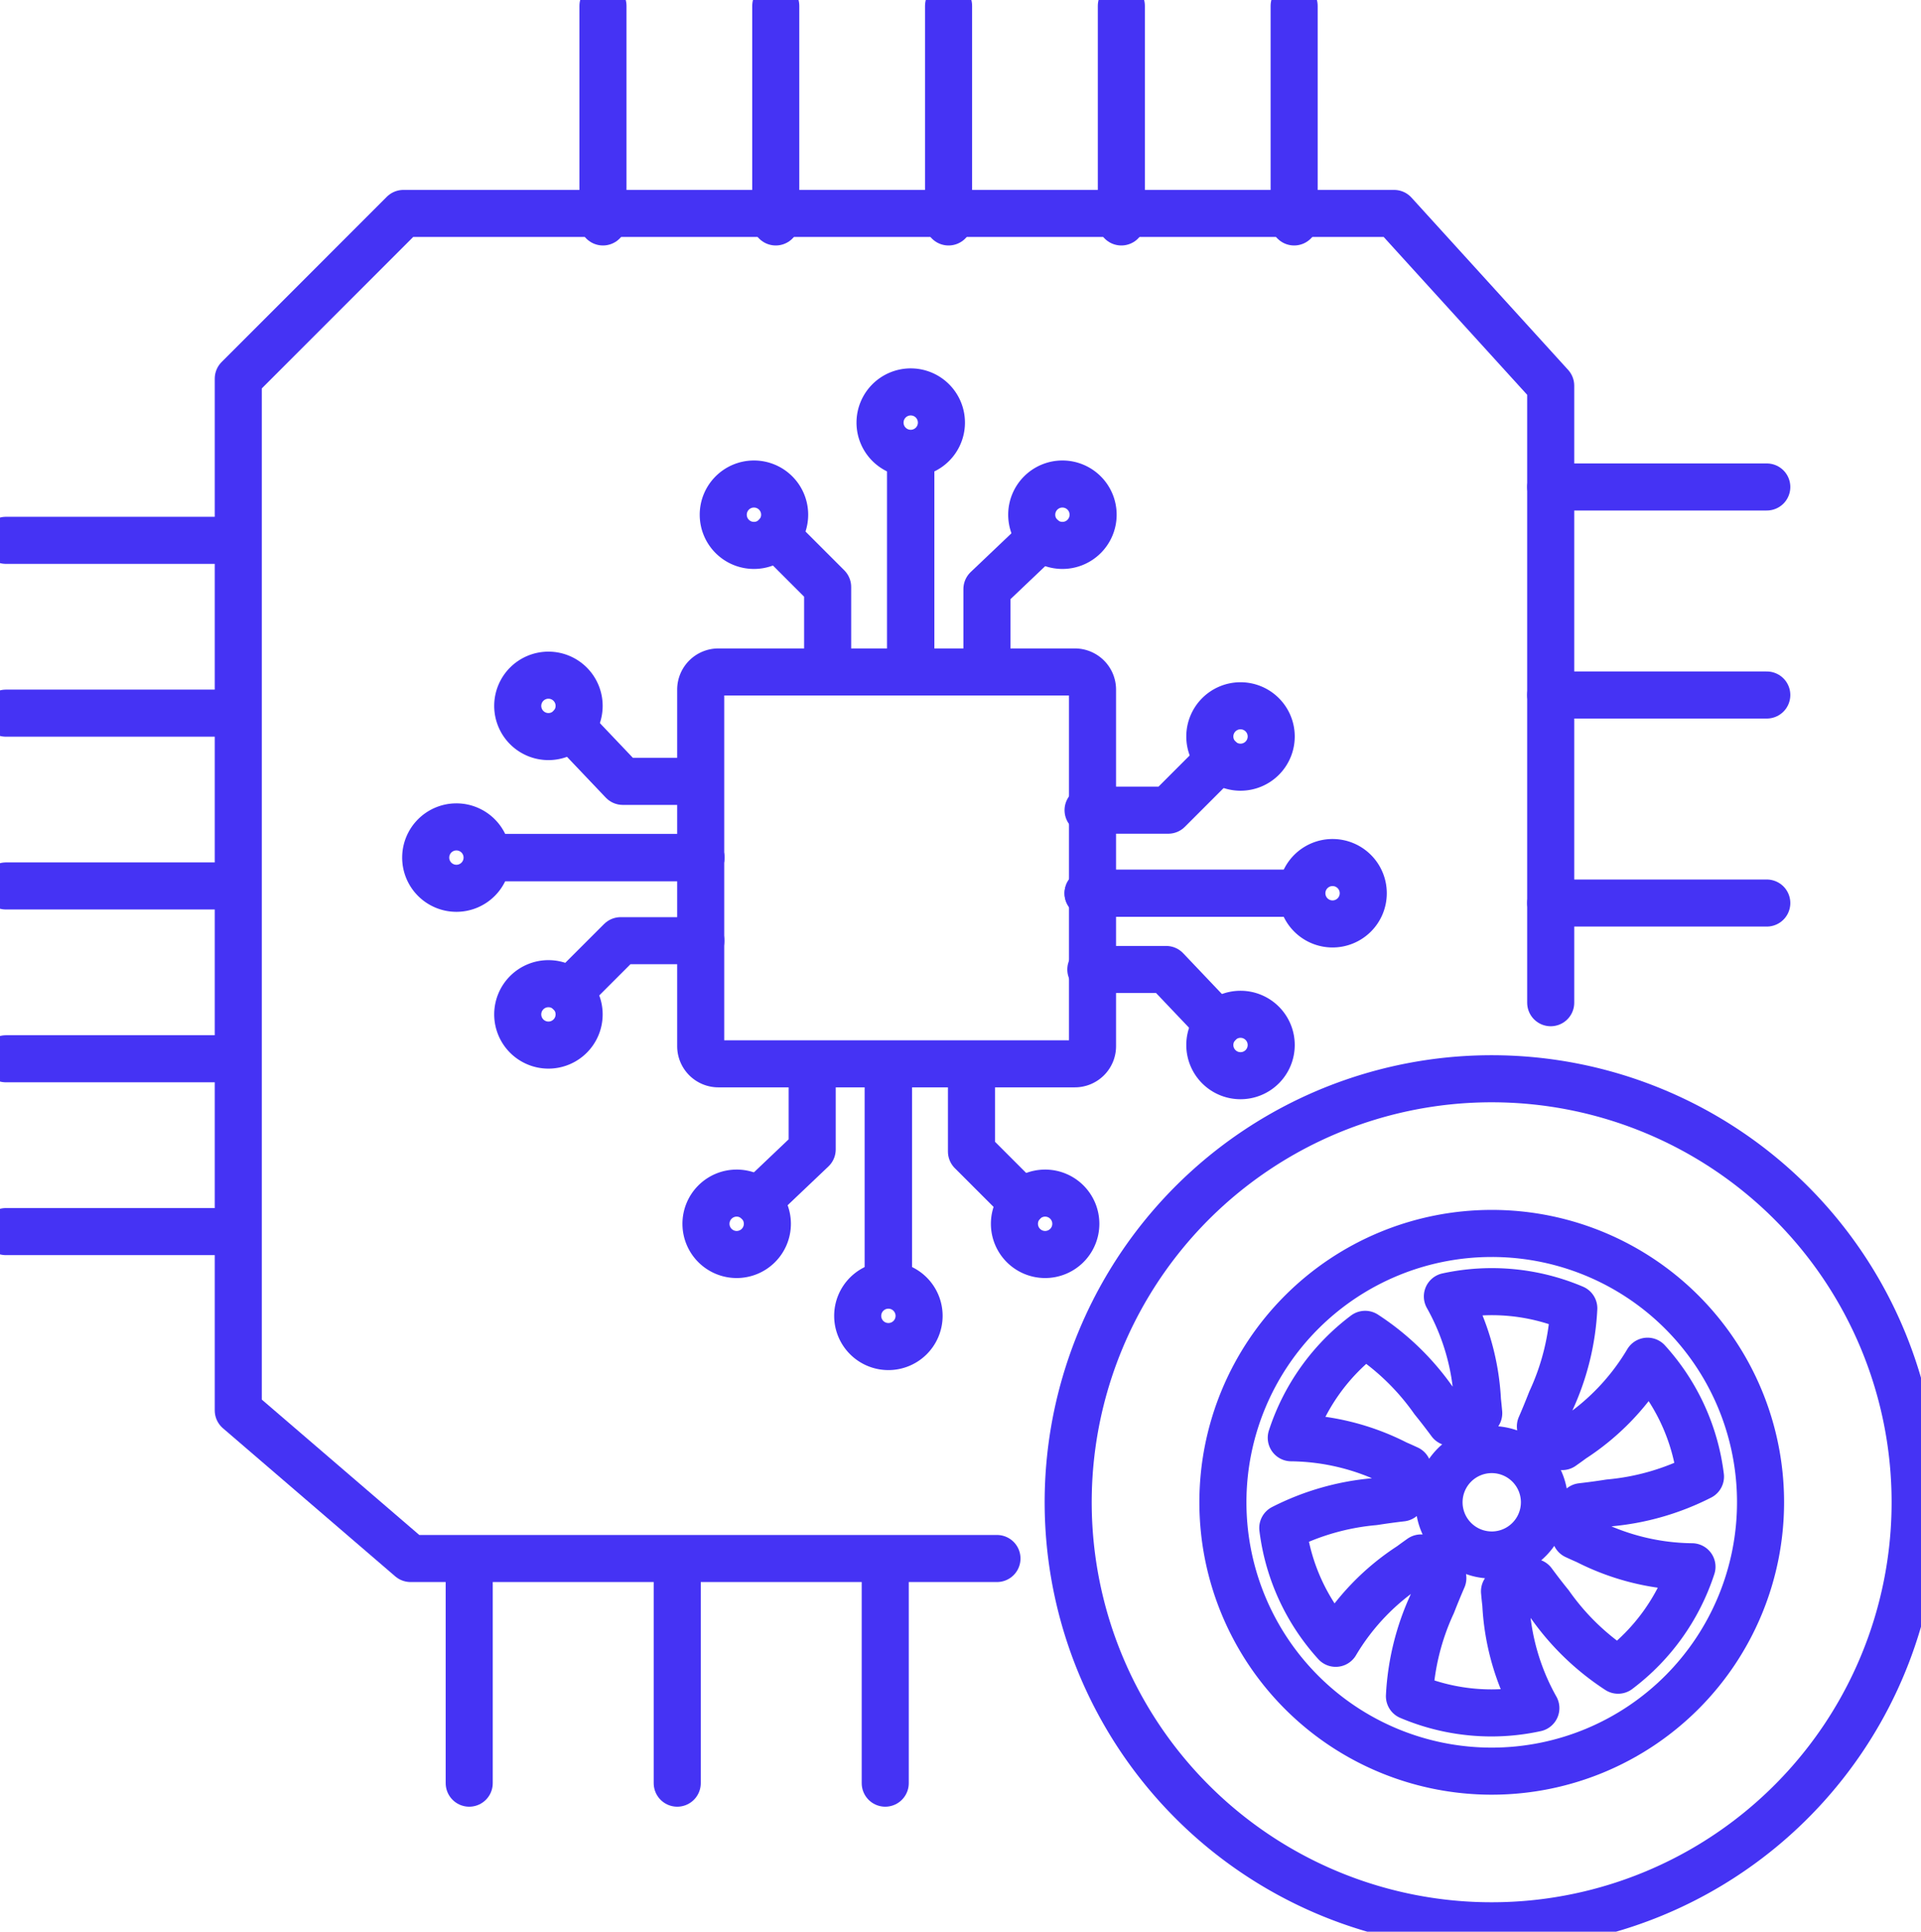 <svg id="Group_10434" data-name="Group 10434" xmlns="http://www.w3.org/2000/svg" xmlns:xlink="http://www.w3.org/1999/xlink" width="126.535" height="127.222" viewBox="0 0 126.535 127.222">
  <defs>
    <clipPath id="clip-path">
      <rect id="Rectangle_32065" data-name="Rectangle 32065" width="126.535" height="127.222" fill="none" stroke="#4533f4" stroke-width="3.1"/>
    </clipPath>
  </defs>
  <g id="Group_10433" data-name="Group 10433" transform="translate(0 0)" clip-path="url(#clip-path)">
    <path id="Path_10727" data-name="Path 10727" d="M79.533,51.87A27.894,27.894,0,1,1,51.641,23.977,27.893,27.893,0,0,1,79.533,51.87Z" transform="translate(46.616 47.071)" fill="none" stroke="#4533f4" stroke-linecap="round" stroke-linejoin="round" stroke-width="3.1"/>
    <path id="Path_10728" data-name="Path 10728" d="M62.6,45.12A17.707,17.707,0,1,1,44.891,27.415,17.7,17.7,0,0,1,62.6,45.12Z" transform="translate(53.366 53.821)" fill="none" stroke="#4533f4" stroke-linecap="round" stroke-linejoin="round" stroke-width="3.1"/>
    <path id="Path_10729" data-name="Path 10729" d="M91.749,56.727V16.09L81.432,4.744H16.179L5.3,15.625V83.577l11.349,9.755H55.275" transform="translate(10.395 9.313)" fill="none" stroke="#4533f4" stroke-linecap="round" stroke-linejoin="round" stroke-width="3.1"/>
    <line id="Line_1181" data-name="Line 1181" x1="14.232" transform="translate(102.145 59.475)" fill="none" stroke="#4533f4" stroke-linecap="round" stroke-linejoin="round" stroke-width="3.1"/>
    <line id="Line_1182" data-name="Line 1182" x1="14.232" transform="translate(102.145 45.774)" fill="none" stroke="#4533f4" stroke-linecap="round" stroke-linejoin="round" stroke-width="3.1"/>
    <line id="Line_1183" data-name="Line 1183" x1="14.232" transform="translate(102.145 32.073)" fill="none" stroke="#4533f4" stroke-linecap="round" stroke-linejoin="round" stroke-width="3.1"/>
    <line id="Line_1184" data-name="Line 1184" y1="14.232" transform="translate(30.907 103.209)" fill="none" stroke="#4533f4" stroke-linecap="round" stroke-linejoin="round" stroke-width="3.1"/>
    <line id="Line_1185" data-name="Line 1185" y1="14.232" transform="translate(44.609 103.209)" fill="none" stroke="#4533f4" stroke-linecap="round" stroke-linejoin="round" stroke-width="3.1"/>
    <line id="Line_1186" data-name="Line 1186" y1="14.232" transform="translate(58.31 103.209)" fill="none" stroke="#4533f4" stroke-linecap="round" stroke-linejoin="round" stroke-width="3.1"/>
    <line id="Line_1187" data-name="Line 1187" y1="14.232" transform="translate(85.244 0.386)" fill="none" stroke="#4533f4" stroke-linecap="round" stroke-linejoin="round" stroke-width="3.1"/>
    <line id="Line_1188" data-name="Line 1188" y1="14.232" transform="translate(73.862 0.386)" fill="none" stroke="#4533f4" stroke-linecap="round" stroke-linejoin="round" stroke-width="3.1"/>
    <line id="Line_1189" data-name="Line 1189" y1="14.232" transform="translate(62.481 0.386)" fill="none" stroke="#4533f4" stroke-linecap="round" stroke-linejoin="round" stroke-width="3.1"/>
    <line id="Line_1190" data-name="Line 1190" y1="14.232" transform="translate(51.099 0.386)" fill="none" stroke="#4533f4" stroke-linecap="round" stroke-linejoin="round" stroke-width="3.1"/>
    <line id="Line_1191" data-name="Line 1191" y1="14.232" transform="translate(39.717 0.386)" fill="none" stroke="#4533f4" stroke-linecap="round" stroke-linejoin="round" stroke-width="3.1"/>
    <line id="Line_1192" data-name="Line 1192" x2="14.232" transform="translate(0.386 81.114)" fill="none" stroke="#4533f4" stroke-linecap="round" stroke-linejoin="round" stroke-width="3.1"/>
    <line id="Line_1193" data-name="Line 1193" x2="14.232" transform="translate(0.386 69.732)" fill="none" stroke="#4533f4" stroke-linecap="round" stroke-linejoin="round" stroke-width="3.1"/>
    <line id="Line_1194" data-name="Line 1194" x2="14.232" transform="translate(0.386 58.35)" fill="none" stroke="#4533f4" stroke-linecap="round" stroke-linejoin="round" stroke-width="3.1"/>
    <line id="Line_1195" data-name="Line 1195" x2="14.232" transform="translate(0.386 46.969)" fill="none" stroke="#4533f4" stroke-linecap="round" stroke-linejoin="round" stroke-width="3.1"/>
    <line id="Line_1196" data-name="Line 1196" x2="14.232" transform="translate(0.386 35.587)" fill="none" stroke="#4533f4" stroke-linecap="round" stroke-linejoin="round" stroke-width="3.1"/>
    <path id="Rectangle_32064" data-name="Rectangle 32064" d="M1.164,0H24.645a1.164,1.164,0,0,1,1.164,1.164v23.48a1.163,1.163,0,0,1-1.163,1.163H1.164A1.164,1.164,0,0,1,0,24.643V1.164A1.164,1.164,0,0,1,1.164,0Z" transform="translate(46.155 44.257)" fill="none" stroke="#4533f4" stroke-linecap="round" stroke-linejoin="round" stroke-width="3.1"/>
    <line id="Line_1197" data-name="Line 1197" y2="13.34" transform="translate(59.989 30.6)" fill="none" stroke="#4533f4" stroke-linecap="round" stroke-linejoin="round" stroke-width="3.1"/>
    <line id="Line_1198" data-name="Line 1198" y2="13.34" transform="translate(59.989 30.6)" fill="none" stroke="#4533f4" stroke-linecap="round" stroke-linejoin="round" stroke-width="3.1"/>
    <path id="Path_10730" data-name="Path 10730" d="M23.607,10.732a2.022,2.022,0,1,1-2.021-2.021A2.022,2.022,0,0,1,23.607,10.732Z" transform="translate(38.404 17.101)" fill="none" stroke="#4533f4" stroke-linecap="round" stroke-linejoin="round" stroke-width="3.1"/>
    <path id="Path_10731" data-name="Path 10731" d="M20.122,12.779A2.022,2.022,0,1,1,18.1,10.758,2.021,2.021,0,0,1,20.122,12.779Z" transform="translate(31.562 21.12)" fill="none" stroke="#4533f4" stroke-linecap="round" stroke-linejoin="round" stroke-width="3.1"/>
    <path id="Path_10732" data-name="Path 10732" d="M26.979,12.779a2.022,2.022,0,1,1-2.021-2.021A2.022,2.022,0,0,1,26.979,12.779Z" transform="translate(45.024 21.12)" fill="none" stroke="#4533f4" stroke-linecap="round" stroke-linejoin="round" stroke-width="3.1"/>
    <path id="Path_10733" data-name="Path 10733" d="M17.257,11.905l3.381,3.381v5.28" transform="translate(33.878 23.372)" fill="none" stroke="#4533f4" stroke-linecap="round" stroke-linejoin="round" stroke-width="3.1"/>
    <path id="Path_10734" data-name="Path 10734" d="M25.539,11.938l-3.6,3.423v4.96" transform="translate(43.069 23.437)" fill="none" stroke="#4533f4" stroke-linecap="round" stroke-linejoin="round" stroke-width="3.1"/>
    <line id="Line_1199" data-name="Line 1199" x2="13.34" transform="translate(32.827 56.482)" fill="none" stroke="#4533f4" stroke-linecap="round" stroke-linejoin="round" stroke-width="3.1"/>
    <line id="Line_1200" data-name="Line 1200" x2="13.34" transform="translate(32.827 56.482)" fill="none" stroke="#4533f4" stroke-linecap="round" stroke-linejoin="round" stroke-width="3.1"/>
    <path id="Path_10735" data-name="Path 10735" d="M11.484,18.379A2.022,2.022,0,1,1,9.463,20.4,2.022,2.022,0,0,1,11.484,18.379Z" transform="translate(18.578 36.081)" fill="none" stroke="#4533f4" stroke-linecap="round" stroke-linejoin="round" stroke-width="3.1"/>
    <path id="Path_10736" data-name="Path 10736" d="M13.53,21.864a2.022,2.022,0,1,1-2.021,2.021A2.022,2.022,0,0,1,13.53,21.864Z" transform="translate(22.594 42.923)" fill="none" stroke="#4533f4" stroke-linecap="round" stroke-linejoin="round" stroke-width="3.1"/>
    <path id="Path_10737" data-name="Path 10737" d="M13.53,15.007a2.022,2.022,0,1,1-2.021,2.021A2.022,2.022,0,0,1,13.53,15.007Z" transform="translate(22.594 29.461)" fill="none" stroke="#4533f4" stroke-linecap="round" stroke-linejoin="round" stroke-width="3.1"/>
    <path id="Path_10738" data-name="Path 10738" d="M12.657,24.289l3.381-3.381h5.28" transform="translate(24.847 41.047)" fill="none" stroke="#4533f4" stroke-linecap="round" stroke-linejoin="round" stroke-width="3.1"/>
    <path id="Path_10739" data-name="Path 10739" d="M12.689,16.152l3.422,3.6h4.96" transform="translate(24.912 31.71)" fill="none" stroke="#4533f4" stroke-linecap="round" stroke-linejoin="round" stroke-width="3.1"/>
    <line id="Line_1201" data-name="Line 1201" y1="13.34" transform="translate(58.517 70.559)" fill="none" stroke="#4533f4" stroke-linecap="round" stroke-linejoin="round" stroke-width="3.1"/>
    <line id="Line_1202" data-name="Line 1202" y1="13.34" transform="translate(58.517 70.559)" fill="none" stroke="#4533f4" stroke-linecap="round" stroke-linejoin="round" stroke-width="3.1"/>
    <path id="Path_10740" data-name="Path 10740" d="M19.066,30.586a2.022,2.022,0,1,1,2.021,2.021A2.022,2.022,0,0,1,19.066,30.586Z" transform="translate(37.43 56.079)" fill="none" stroke="#4533f4" stroke-linecap="round" stroke-linejoin="round" stroke-width="3.1"/>
    <path id="Path_10741" data-name="Path 10741" d="M22.55,28.54a2.022,2.022,0,1,1,2.021,2.021A2.022,2.022,0,0,1,22.55,28.54Z" transform="translate(44.27 52.062)" fill="none" stroke="#4533f4" stroke-linecap="round" stroke-linejoin="round" stroke-width="3.1"/>
    <path id="Path_10742" data-name="Path 10742" d="M15.693,28.54a2.022,2.022,0,1,1,2.021,2.021A2.022,2.022,0,0,1,15.693,28.54Z" transform="translate(30.809 52.062)" fill="none" stroke="#4533f4" stroke-linecap="round" stroke-linejoin="round" stroke-width="3.1"/>
    <path id="Path_10743" data-name="Path 10743" d="M24.976,32.474l-3.381-3.381v-5.28" transform="translate(42.395 46.748)" fill="none" stroke="#4533f4" stroke-linecap="round" stroke-linejoin="round" stroke-width="3.1"/>
    <path id="Path_10744" data-name="Path 10744" d="M16.839,32.256l3.6-3.422v-4.96" transform="translate(33.059 46.868)" fill="none" stroke="#4533f4" stroke-linecap="round" stroke-linejoin="round" stroke-width="3.1"/>
    <line id="Line_1203" data-name="Line 1203" x1="13.34" transform="translate(71.669 58.832)" fill="none" stroke="#4533f4" stroke-linecap="round" stroke-linejoin="round" stroke-width="3.1"/>
    <line id="Line_1204" data-name="Line 1204" x1="13.34" transform="translate(71.669 58.832)" fill="none" stroke="#4533f4" stroke-linecap="round" stroke-linejoin="round" stroke-width="3.1"/>
    <path id="Path_10745" data-name="Path 10745" d="M30.961,23.216a2.022,2.022,0,1,1,2.021-2.021A2.022,2.022,0,0,1,30.961,23.216Z" transform="translate(56.815 37.636)" fill="none" stroke="#4533f4" stroke-linecap="round" stroke-linejoin="round" stroke-width="3.1"/>
    <path id="Path_10746" data-name="Path 10746" d="M28.915,19.732a2.022,2.022,0,1,1,2.021-2.021A2.022,2.022,0,0,1,28.915,19.732Z" transform="translate(52.798 30.796)" fill="none" stroke="#4533f4" stroke-linecap="round" stroke-linejoin="round" stroke-width="3.1"/>
    <path id="Path_10747" data-name="Path 10747" d="M28.915,26.589a2.022,2.022,0,1,1,2.021-2.021A2.022,2.022,0,0,1,28.915,26.589Z" transform="translate(52.798 44.258)" fill="none" stroke="#4533f4" stroke-linecap="round" stroke-linejoin="round" stroke-width="3.1"/>
    <path id="Path_10748" data-name="Path 10748" d="M32.848,16.866l-3.381,3.381h-5.28" transform="translate(47.484 33.112)" fill="none" stroke="#4533f4" stroke-linecap="round" stroke-linejoin="round" stroke-width="3.1"/>
    <path id="Path_10749" data-name="Path 10749" d="M32.631,25.148l-3.422-3.6h-4.96" transform="translate(47.604 42.303)" fill="none" stroke="#4533f4" stroke-linecap="round" stroke-linejoin="round" stroke-width="3.1"/>
    <path id="Path_10750" data-name="Path 10750" d="M47.795,44.782a5.947,5.947,0,0,0,.4-1.914c.563-.065,1.159-.142,1.831-.249a16.449,16.449,0,0,0,6-1.731,13.8,13.8,0,0,0-3.488-7.6,15.584,15.584,0,0,1-4.94,5.132c-.24.178-.459.335-.679.489a5.951,5.951,0,0,0-1.437-1.328c.225-.516.453-1.07.7-1.7a16.406,16.406,0,0,0,1.5-6.075,13.8,13.8,0,0,0-8.327-.785,15.621,15.621,0,0,1,1.982,6.86c.033.3.059.563.083.83a5.851,5.851,0,0,0-1.861.6c-.338-.456-.7-.93-1.132-1.464a16.47,16.47,0,0,0-4.489-4.329,13.889,13.889,0,0,0-4.866,6.812,15.58,15.58,0,0,1,6.934,1.713c.27.116.507.225.747.335a5.871,5.871,0,0,0-.406,1.914c-.563.065-1.159.145-1.828.249a16.43,16.43,0,0,0-6.006,1.731A13.789,13.789,0,0,0,32,51.867a15.548,15.548,0,0,1,4.94-5.129c.24-.181.459-.335.679-.492a5.95,5.95,0,0,0,1.437,1.328c-.225.519-.453,1.07-.7,1.7a16.419,16.419,0,0,0-1.5,6.078,13.834,13.834,0,0,0,5.411,1.1,13.694,13.694,0,0,0,2.916-.317,15.568,15.568,0,0,1-1.979-6.86c-.036-.3-.062-.563-.086-.83a5.851,5.851,0,0,0,1.861-.6c.338.456.7.933,1.132,1.464a16.47,16.47,0,0,0,4.489,4.329,13.907,13.907,0,0,0,4.866-6.812,15.58,15.58,0,0,1-6.934-1.713C48.269,45,48.032,44.892,47.795,44.782Zm-5.52,1.268a3.471,3.471,0,1,1,3.473-3.47A3.473,3.473,0,0,1,42.274,46.051Z" transform="translate(55.983 56.363)" fill="none" stroke="#4533f4" stroke-linecap="round" stroke-linejoin="round" stroke-width="3.1"/>
  </g>
</svg>
